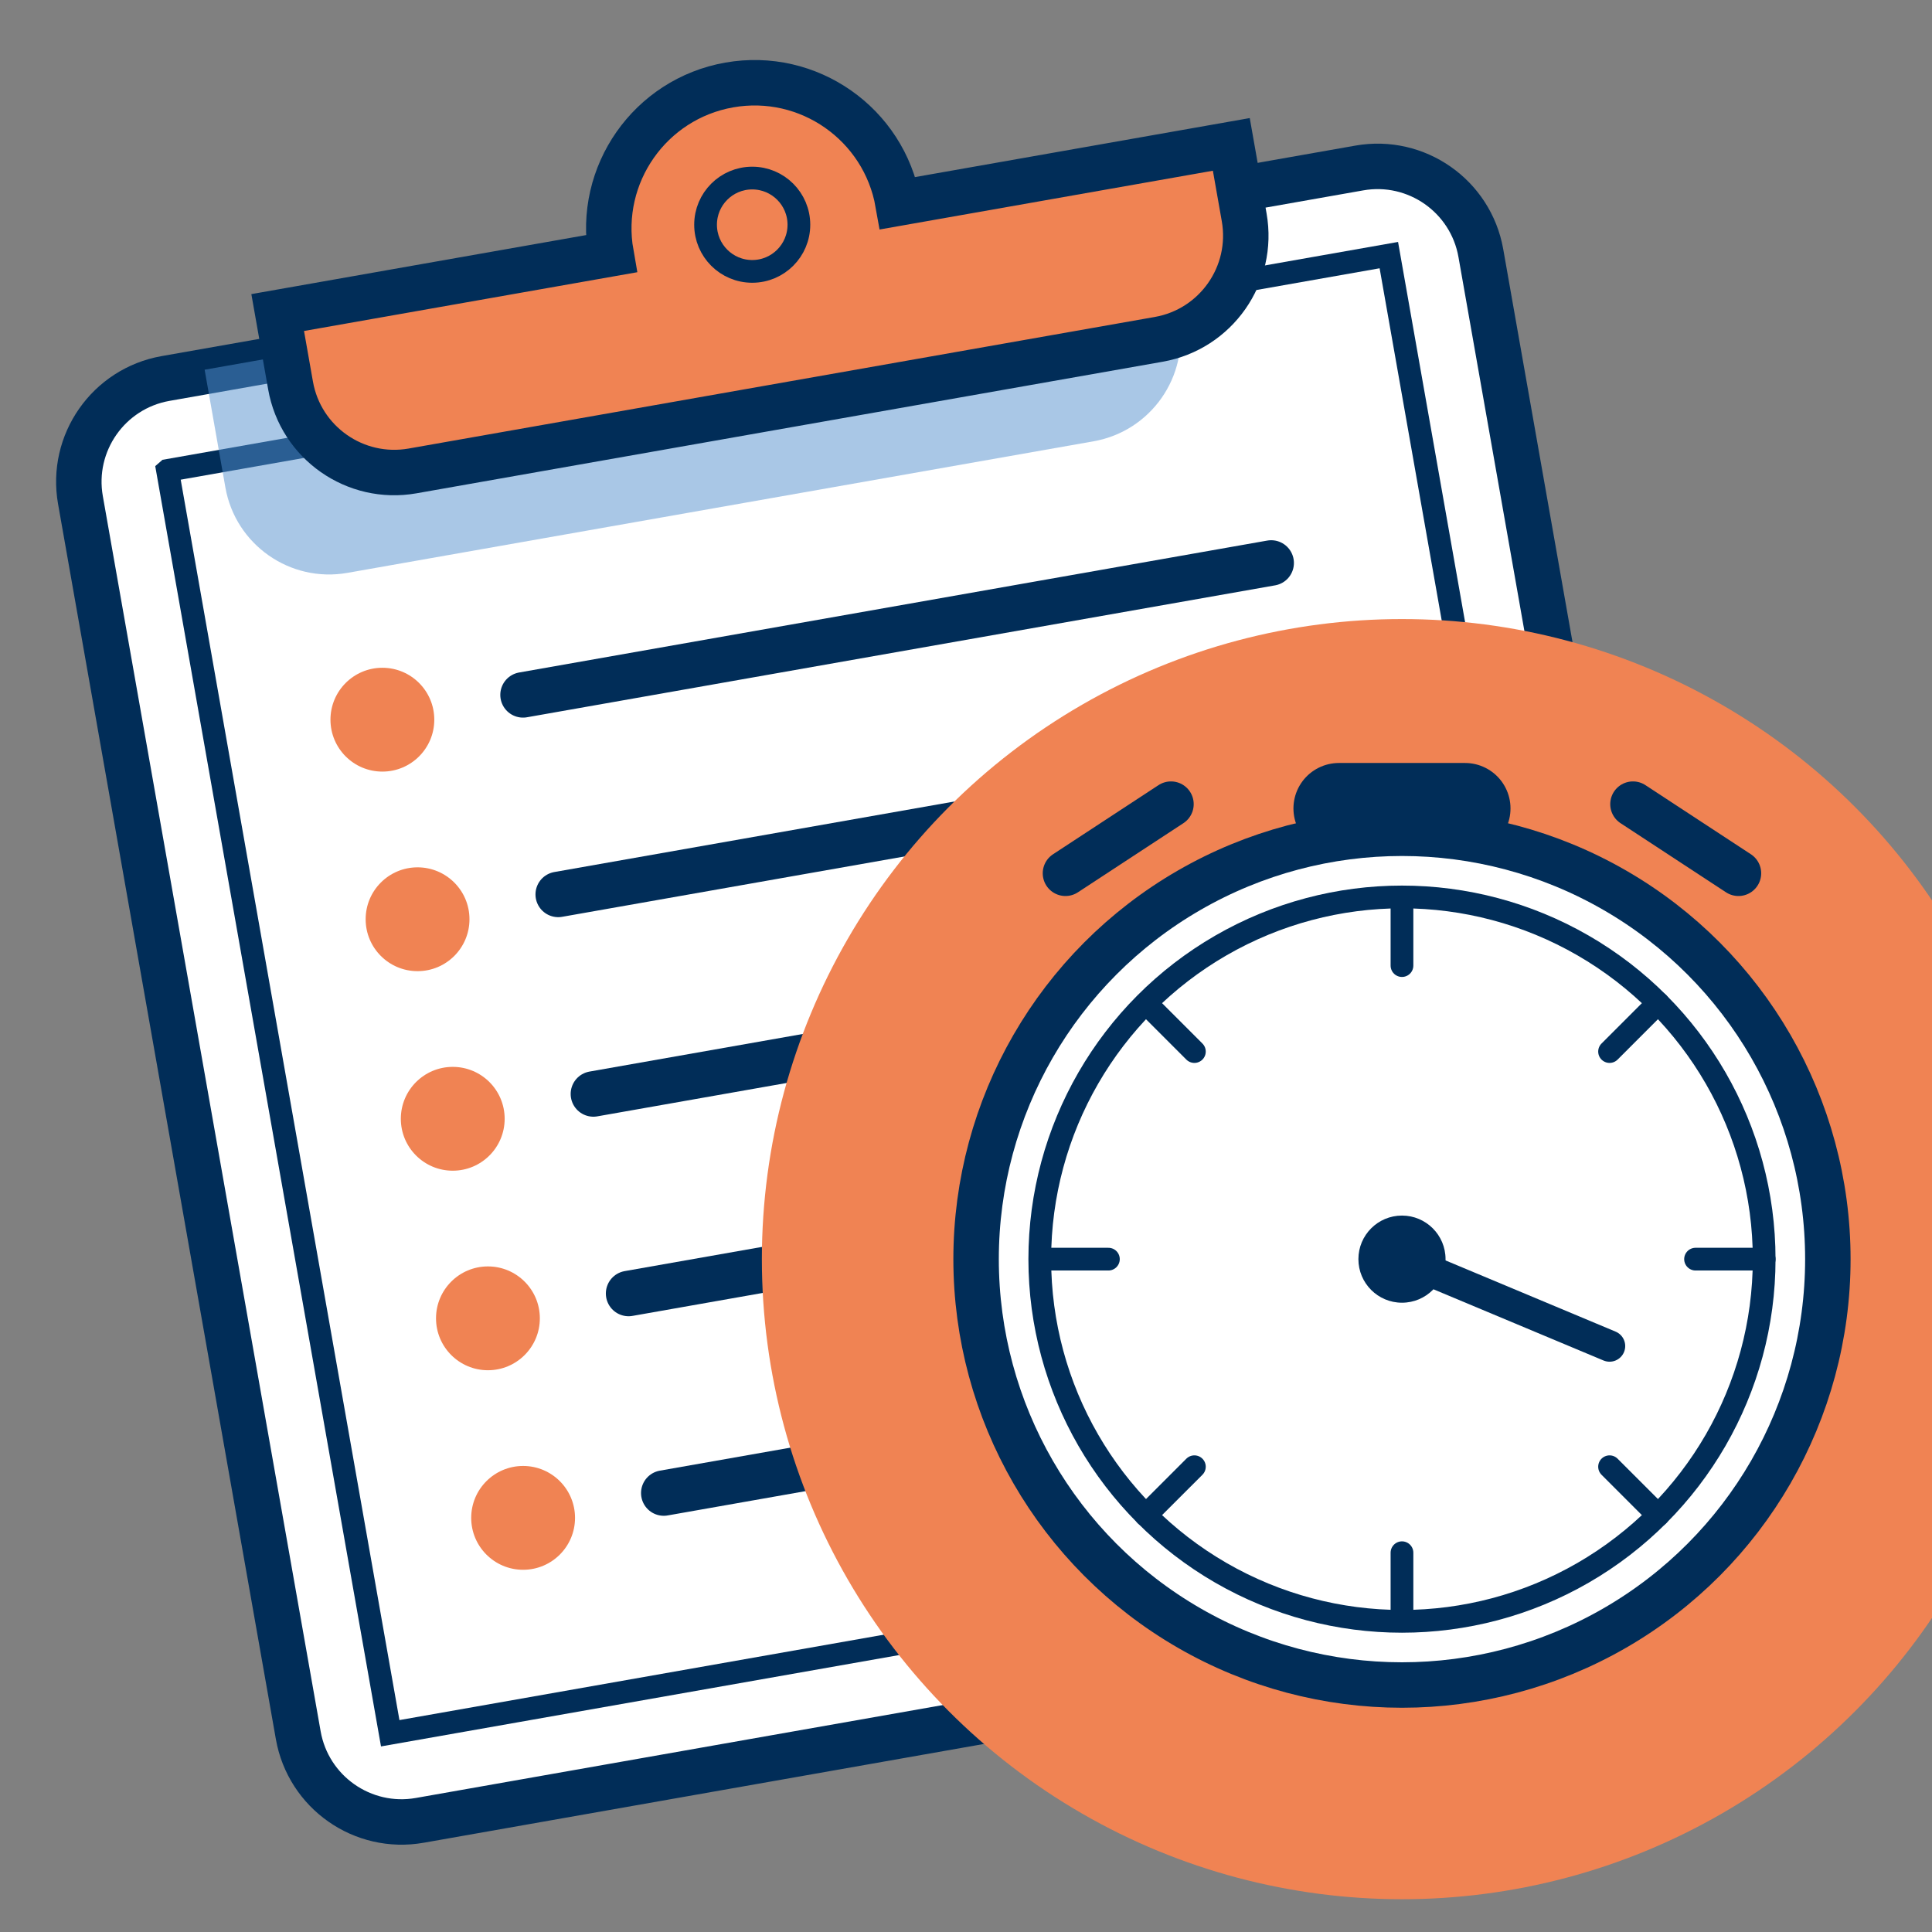 <?xml version="1.0" encoding="iso-8859-1"?>
<!-- Generator: Adobe Illustrator 25.0.1, SVG Export Plug-In . SVG Version: 6.00 Build 0)  -->
<svg version="1.1" id="Calque_1" xmlns="http://www.w3.org/2000/svg" xmlns:xlink="http://www.w3.org/1999/xlink" x="0px" y="0px"
	 viewBox="0 0 85 85" style="enable-background:new 0 0 85 85;" xml:space="preserve">
<rect x="0" y="0" width="85" height="85" fill="#808080" stroke="none"/>
<g id="_x38_5x85">
	<g>
		<g>
			<path style="fill:#FFFFFF;stroke:#012D58;stroke-width:2;stroke-miterlimit:10;" d="M3.539,21.999l9.583,54.345
				c0.443,2.51,2.837,4.187,5.347,3.744l52.52-9.261c2.51-0.443,4.187-2.837,3.744-5.347l-9.582-54.345
				c-0.443-2.51-2.837-4.187-5.347-3.744l-52.52,9.261C4.773,17.095,3.096,19.489,3.539,21.999z"/>
			<polygon style="fill:#FFFFFF;stroke:#012D58;stroke-miterlimit:10;" points="70.899,66.782 17.168,76.256 7.371,20.699 
				7.372,20.698 61.103,11.224 			"/>
			<g>
				<g>
					<circle style="fill:#F08353;" cx="16.823" cy="31.663" r="2.284"/>
					
						<line style="fill:none;stroke:#012D58;stroke-width:2;stroke-linecap:round;stroke-miterlimit:10;" x1="23.011" y1="30.572" x2="55.927" y2="24.768"/>
				</g>
				<g>
					<circle style="fill:#F08353;" cx="18.371" cy="40.443" r="2.284"/>
					
						<line style="fill:none;stroke:#012D58;stroke-width:2;stroke-linecap:round;stroke-miterlimit:10;" x1="24.559" y1="39.351" x2="57.475" y2="33.548"/>
				</g>
				<g>
					<circle style="fill:#F08353;" cx="19.919" cy="49.222" r="2.284"/>
					
						<line style="fill:none;stroke:#012D58;stroke-width:2;stroke-linecap:round;stroke-miterlimit:10;" x1="26.107" y1="48.13" x2="59.023" y2="42.327"/>
				</g>
				<g>
					<circle style="fill:#F08353;" cx="21.467" cy="58.001" r="2.284"/>
					
						<line style="fill:none;stroke:#012D58;stroke-width:2;stroke-linecap:round;stroke-miterlimit:10;" x1="27.655" y1="56.909" x2="60.571" y2="51.106"/>
				</g>
				<g>
					<circle style="fill:#F08353;" cx="23.015" cy="66.78" r="2.284"/>
					
						<line style="fill:none;stroke:#012D58;stroke-width:2;stroke-linecap:round;stroke-miterlimit:10;" x1="29.203" y1="65.688" x2="62.119" y2="59.885"/>
				</g>
			</g>
			<path style="opacity:0.5;fill:#5491CE;enable-background:new    ;" d="M9.003,16.266l0.913,5.179
				c0.444,2.52,2.848,4.203,5.368,3.759l32.829-5.789c2.52-0.444,4.203-2.848,3.759-5.368l-0.913-5.179L9.003,16.266z"/>
			<path style="fill:#F08353;stroke:#012D58;stroke-width:2;stroke-linecap:round;stroke-miterlimit:10;" d="M39.508,8.939
				c-0.615-3.486-3.939-5.815-7.426-5.2c-3.486,0.615-5.815,3.94-5.2,7.426l-14.665,2.586l0.566,3.209
				c0.444,2.52,2.848,4.203,5.368,3.759L50.98,14.93c2.52-0.444,4.203-2.848,3.759-5.368l-0.566-3.209L39.508,8.939z"/>
			<circle style="fill:none;stroke:#012D58;stroke-miterlimit:10;" cx="33.095" cy="9.887" r="2.053"/>
		</g>
		<g>
			<g>
				<defs>
					<rect id="SVGID_1_" x="32.001" y="26.001" width="52.999" height="58.834"/>
				</defs>
				<clipPath id="SVGID_2_">
					<use xlink:href="#SVGID_1_"  style="overflow:visible;"/>
				</clipPath>
				<ellipse style="clip-path:url(#SVGID_2_);fill:#F08353;" cx="61.68" cy="55.397" rx="28.161" ry="28.161"/>
			</g>
			<g>
				<defs>
					<rect id="SVGID_3_" x="32" y="26" width="53" height="58.835"/>
				</defs>
				<clipPath id="SVGID_4_">
					<use xlink:href="#SVGID_3_"  style="overflow:visible;"/>
				</clipPath>
				<g style="clip-path:url(#SVGID_4_);">
					<circle style="fill:#FFFFFF;stroke:#012D58;stroke-width:2;stroke-miterlimit:10;" cx="61.681" cy="55.397" r="18.737"/>
					
						<line style="fill:none;stroke:#012D58;stroke-width:4;stroke-linecap:round;stroke-miterlimit:10;" x1="58.906" y1="35.568" x2="64.456" y2="35.568"/>
					
						<line style="fill:none;stroke:#012D58;stroke-width:2;stroke-linecap:round;stroke-miterlimit:10;" x1="71.844" y1="35.379" x2="76.485" y2="38.421"/>
					
						<line style="fill:none;stroke:#012D58;stroke-width:2;stroke-linecap:round;stroke-miterlimit:10;" x1="51.518" y1="35.379" x2="46.876" y2="38.421"/>
					<g>
						<circle style="fill:none;stroke:#012D58;stroke-miterlimit:10;" cx="61.681" cy="55.397" r="15.935"/>
						
							<line style="fill:none;stroke:#012D58;stroke-linecap:round;stroke-miterlimit:10;" x1="61.681" y1="39.578" x2="61.681" y2="42.482"/>
						
							<line style="fill:none;stroke:#012D58;stroke-linecap:round;stroke-miterlimit:10;" x1="50.495" y1="44.211" x2="52.548" y2="46.264"/>
						
							<line style="fill:none;stroke:#012D58;stroke-linecap:round;stroke-miterlimit:10;" x1="45.861" y1="55.397" x2="48.765" y2="55.397"/>
						
							<line style="fill:none;stroke:#012D58;stroke-linecap:round;stroke-miterlimit:10;" x1="50.413" y1="66.665" x2="52.548" y2="64.53"/>
						
							<line style="fill:none;stroke:#012D58;stroke-linecap:round;stroke-miterlimit:10;" x1="61.681" y1="71.217" x2="61.681" y2="68.313"/>
						
							<line style="fill:none;stroke:#012D58;stroke-linecap:round;stroke-miterlimit:10;" x1="72.949" y1="66.665" x2="70.814" y2="64.53"/>
						
							<line style="fill:none;stroke:#012D58;stroke-linecap:round;stroke-miterlimit:10;" x1="77.616" y1="55.397" x2="74.597" y2="55.397"/>
						
							<line style="fill:none;stroke:#012D58;stroke-linecap:round;stroke-miterlimit:10;" x1="72.949" y1="44.129" x2="70.814" y2="46.264"/>
					</g>
					
						<line style="fill:none;stroke:#012D58;stroke-width:1.377;stroke-linecap:round;stroke-miterlimit:10;" x1="70.814" y1="59.221" x2="61.681" y2="55.397"/>
					<circle style="fill:#012D58;" cx="61.681" cy="55.397" r="1.917"/>
				</g>
			</g>
		</g>
	</g>
</g>
</svg>
